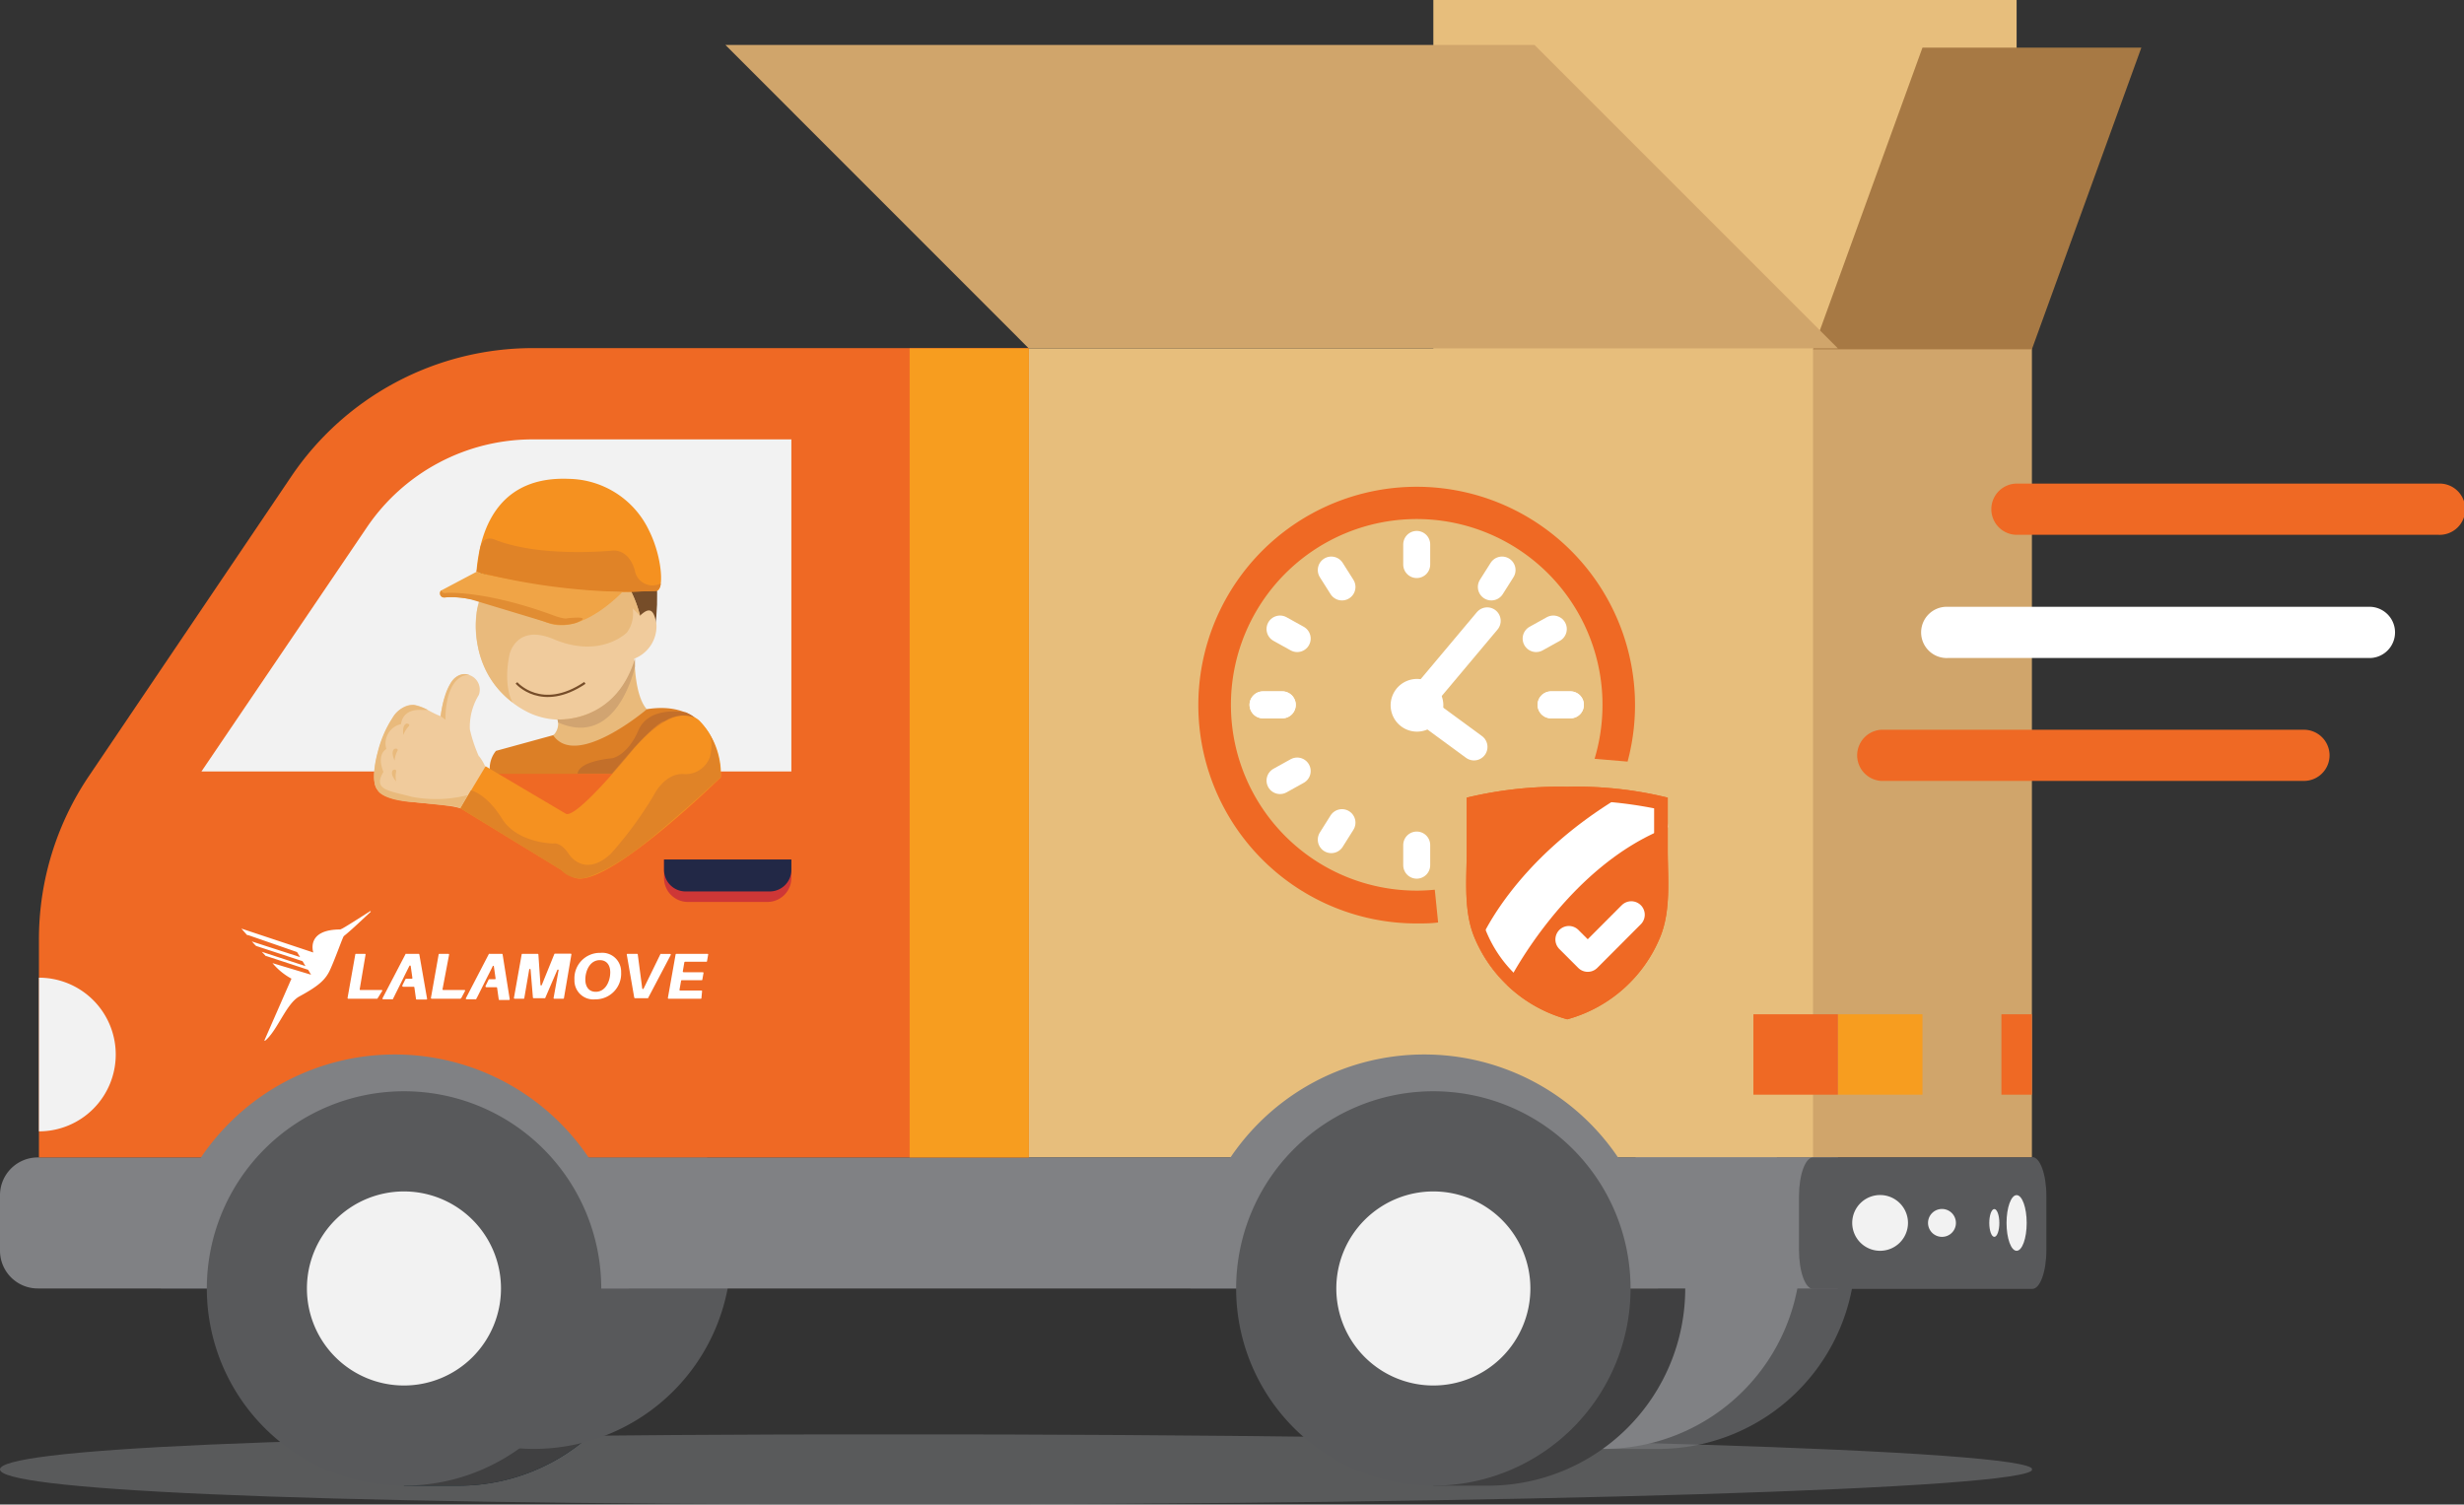 <svg id="Layer_1" data-name="Layer 1" xmlns="http://www.w3.org/2000/svg" xmlns:xlink="http://www.w3.org/1999/xlink" width="274" height="167.31" viewBox="0 0 274 167.31"><rect x="0" y="0" width="274" height="167.31" fill="#333333" stroke="none"/><defs><clipPath id="clip-path"><rect id="SVGID" y="159.51" width="225.95" height="7.8" fill="none"/></clipPath></defs><title>vectors-graphics-images</title><path d="M184.4,117.26a21.93,21.93,0,1,1,0,43.86h-6.08V117.26Z" fill="#58595b"/><path d="M156.39,139.19a21.93,21.93,0,1,1,21.93,21.93,21.93,21.93,0,0,1-21.93-21.93" fill="#808184"/><rect x="159.39" width="64.86" height="38.84" fill="#e7be7c"/><g opacity="0.5"><g clip-path="url(#clip-path)"><path d="M226,163.4c0,2.16-56.73,3.9-126.7,3.9S0,165.56,0,163.4s29.27-3.9,99.25-3.9S226,161.25,226,163.4" fill="#808184"/></g></g><path d="M51,121.35a21.93,21.93,0,0,1,0,43.86H44.92V121.35Z" fill="#0f222c"/><path d="M165.47,121.35a21.93,21.93,0,0,1,0,43.86h-6.08V121.35Z" fill="#404041"/><path d="M51,121.35a21.93,21.93,0,0,1,0,43.86H44.92V121.35Z" fill="#404041"/><path d="M37.44,139.19a21.93,21.93,0,1,1,21.93,21.93,21.93,21.93,0,0,1-21.93-21.93" fill="#58595b"/><rect x="114.4" y="38.74" width="89.97" height="89.97" fill="#e7be7c"/><rect x="201.61" y="38.74" width="24.34" height="89.97" fill="#d0a56b"/><polygon points="201.61 38.84 225.95 38.84 238.12 5.3 213.78 5.3 201.61 38.84" fill="#a77944"/><polygon points="204.38 38.74 114.4 38.74 80.67 5 170.64 5 204.38 38.74" fill="#d0a56b"/><path d="M4.2,143.28H204.38V128.71H4.2a4.2,4.2,0,0,0-4.2,4.2v6.18a4.2,4.2,0,0,0,4.2,4.19" fill="#808184"/><path d="M4.33,128.71H114.4v-90H59.25A32.41,32.41,0,0,0,32.38,53L9.88,86.31a32.42,32.42,0,0,0-5.55,18.15Z" fill="#ef6924"/><path d="M88,85.79V48.86H59.25a22.26,22.26,0,0,0-18.48,9.82L22.4,85.79Z" fill="#f2f2f2"/><rect x="101.15" y="38.74" width="13.26" height="89.97" fill="#f79d1f"/><path d="M158.38,117.26a26,26,0,0,1,26,26h-52a26,26,0,0,1,26-26" fill="#808184"/><path d="M43.9,117.26a26,26,0,0,1,26,26h-52a26,26,0,0,1,26-26" fill="#808184"/><path d="M137.46,143.28a21.93,21.93,0,1,1,21.93,21.93,21.93,21.93,0,0,1-21.93-21.93" fill="#58595b"/><path d="M148.6,143.28a10.79,10.79,0,1,1,10.79,10.79,10.79,10.79,0,0,1-10.79-10.79" fill="#f2f2f2"/><path d="M23,143.28a21.93,21.93,0,1,1,21.93,21.93A21.93,21.93,0,0,1,23,143.28" fill="#58595b"/><path d="M34.13,143.28a10.79,10.79,0,1,1,10.79,10.79,10.79,10.79,0,0,1-10.79-10.79" fill="#f2f2f2"/><rect x="204.38" y="112.79" width="9.4" height="8.94" fill="#f79d1f"/><rect x="194.98" y="112.79" width="9.4" height="8.94" fill="#ef6924"/><rect x="222.56" y="112.79" width="3.39" height="8.94" fill="#ef6924"/><path d="M76.5,100.3h8.82A2.67,2.67,0,0,0,88,97.64V95.58H73.84v2.06a2.66,2.66,0,0,0,2.66,2.66" fill="#ce3736"/><path d="M76.25,99.13h9.33A2.4,2.4,0,0,0,88,96.73V95.58H73.84v1.15a2.4,2.4,0,0,0,2.41,2.4" fill="#222846"/><path d="M12.87,117.26a8.54,8.54,0,0,0-8.54-8.54v17.09a8.54,8.54,0,0,0,8.54-8.55" fill="#f2f2f2"/><path d="M226,128.71H201.61c-.86,0-1.56,1.94-1.56,4.33V139c0,2.4.7,4.33,1.56,4.33H226c.86,0,1.56-1.93,1.56-4.33V133c0-2.39-.7-4.33-1.56-4.33" fill="#58595b"/><path d="M212.17,136a3.1,3.1,0,1,0-3.1,3.09,3.1,3.1,0,0,0,3.1-3.09" fill="#f2f2f2"/><path d="M217.5,136a1.55,1.55,0,1,0-1.55,1.54A1.54,1.54,0,0,0,217.5,136" fill="#f2f2f2"/><path d="M223.13,136c0,1.71.5,3.09,1.12,3.09s1.12-1.38,1.12-3.09-.5-3.1-1.12-3.1-1.12,1.39-1.12,3.1" fill="#f2f2f2"/><path d="M221.21,136c0,.85.25,1.54.56,1.54s.56-.69.56-1.54-.25-1.55-.56-1.55-.56.69-.56,1.55" fill="#f2f2f2"/><path d="M53.25,84.1a15.86,15.86,0,0,1-1-3,6.81,6.81,0,0,1,1-3.83,1.71,1.71,0,0,0-1-2.18,1.74,1.74,0,0,0-2.18,1A10.35,10.35,0,0,0,49,79.64c-1.64-.59-2.87-2-4.45-.77-1.77,1.38-3.32,6.3-2.87,8.32.56,2.48,6.13,1.78,9.54,2.69.67.17,3.6-2,2.94-4.12a5.49,5.49,0,0,0-.88-1.66" fill="#f0cb9c"/><path d="M70.86,70.87S69.4,70.3,69.29,70c-.41-1-.1-3.77-.93-4.12l-3.42-1.13-11.57-.64s.58-8.25,6-9c4.82-.64,15.43-.75,13.47,14.85" fill="#764d29"/><path d="M73,69.48c-.31-2.19-1.08-1.71-1.85-1C70,63.19,64.79,59.19,60,60.15S52,66.34,53.12,71.79A10.36,10.36,0,0,0,59,79.34a.78.78,0,0,1,0-.14.78.78,0,0,0,0,.14,8.3,8.3,0,0,0,4.91.54,8.42,8.42,0,0,0,5.11-3.33,10,10,0,0,0,1.5-3v-.3A3.87,3.87,0,0,0,73,69.48" fill="#f0cb9c"/><path d="M79.36,82.59c-2.62-6.4-10.28-2.91-10.28-2.91L55.15,83.5a3.12,3.12,0,0,0-.69,2.12l.58.43H79.91c.62,0-.55-3.46-.55-3.46" fill="#dc7f26"/><path d="M54,85.21l8.91,5.27c1.18.7,7.72-7.41,7.72-7.41,5-5.58,7.21-2.86,7.21-2.86a8.55,8.55,0,0,1,2.32,6.23s-13.24,13-16.47,11.07L51.19,89.88Z" fill="#f59120"/><path d="M57,78.11s-1.1-1.78-.33-5.37c0,0,.76-3.42,4.9-1.66,5.25,2.21,8.15-.75,8.15-.75a3.53,3.53,0,0,0,.63-2.68l.86.86S70.1,64.21,68,62.92s-13.31,1.15-13.31,1.15S53.06,66.74,53,68.29c0,0-1,6.08,4,9.82" fill="#e9ba7c"/><path d="M69.29,65.82,73,65.71c.87,0,.66-3.74-.82-6.7a10.05,10.05,0,0,0-8.9-5.76c-7.47-.32-9.86,5-10.3,10.34,0,0,4.31,1.29,5.79,1.53,2.61.42,10.54.7,10.54.7" fill="#f59120"/><path d="M69.22,65.82s-4.46,4.79-8.17,3.49c-3-1.07-8.36-3.19-11.62-2.87a.45.45,0,0,1-.36-.78L53,63.58c1.74.65,11.38,2.16,16.27,2.24" fill="#f0a446"/><path d="M70.56,73.29s0,4.1,1.37,5.58c0,0-7.82,6.66-10.41,2.9A1.78,1.78,0,0,0,62,80s6.42.49,8.61-6.74" fill="#e9ba7b"/><path d="M51.19,89.88l1.19-2s1.73.39,3.43,3.14,5.71,2.78,5.71,2.78.8-.22,1.69,1.11,2.64,2,4.74,0a42.1,42.1,0,0,0,4.74-6.46s1.2-2.53,3.38-2.37a2.87,2.87,0,0,0,2.87-1.9s.55-1.88-.3-2.92a8.85,8.85,0,0,1,1.47,5.2S72,94,69.06,95.67a16.91,16.91,0,0,1-3.69,1.88,2.89,2.89,0,0,1-3-.82Z" fill="#e08327"/><path d="M76.2,79.22s-4-.81-5.21,2-2.91,3.1-2.91,3.1-3.66.27-3.85,1.7h3.82l2.16-2.53s2.84-3.23,3.7-3.3a3.77,3.77,0,0,1,3.36-.39,4.27,4.27,0,0,0-1.07-.61" fill="#c36f2a"/><path d="M62,80s6.38.51,8.61-6.74c0,0,0,.57,0,.86,0,0-1.91,9.17-8.56,6.21A3.34,3.34,0,0,0,62,80" fill="#d1a471"/><path d="M57.43,75.94s2.78,3.25,7.61,0" fill="none" stroke="#764d29" stroke-miterlimit="10" stroke-width="0.25"/><path d="M46,78.39a2.8,2.8,0,0,0-2.36,1.44A12.27,12.27,0,0,0,42,83.65s-.91,3.13,0,4.23c0,0,.4,1.13,4.28,1.35l3.45.36a3.72,3.72,0,0,1,1.46.29L52,88.42a14.35,14.35,0,0,1-6.15.2c-2.6-.71-4.43-.74-3.21-2.79,0,0-.83-1.8.32-2.54a2.2,2.2,0,0,1,1.64-2.77s.06-1.7,2.27-1.57l.73,0A7,7,0,0,0,46,78.39" fill="#e9ba7c"/><path d="M44.09,86.94s-.77-.81-.41-1.28c0,0,.33-.22.38.08a2.87,2.87,0,0,0,0,1.2" fill="#e9ba7c"/><path d="M43.88,84.58s-.49-1,0-1.31c0,0,.37-.11.34.18a2.73,2.73,0,0,0-.34,1.13" fill="#e9ba7c"/><path d="M44.86,81.72s-.2-1.08.36-1.26c0,0,.39,0,.27.27a2.69,2.69,0,0,0-.63,1" fill="#e9ba7c"/><path d="M49,79.64l.54.4s-.14-3.64,1.68-4.73a1.45,1.45,0,0,1,1-.23S49.8,73.78,49,79.64" fill="#e9ba7c"/><path d="M53,63.58A70,70,0,0,0,70.2,65.82l2.33-.1a.78.78,0,0,0,.93-.83,2,2,0,0,1-2.87-1.48c-.72-2.47-2.51-2.18-2.51-2.18S60.12,62.05,55,60c0,0-1.3-.6-1.62,1Z" fill="#e08327"/><path d="M49.07,65.66s.07.35.55.28,4.81-.1,11.64,2.39c0,0,1.46.58,1.85.42,0,0,3.06-.35.94.52a5.51,5.51,0,0,1-3.52-.15L55,67.45l-2.48-.75a8.93,8.93,0,0,0-3.08-.26.49.49,0,0,1-.47-.27s-.13-.38.11-.51" fill="#e18d33"/><path d="M62.63,111.06h-1a.07.07,0,0,1-.07-.09l.56-3.1a.08.08,0,0,0-.15,0L60.62,111a.08.08,0,0,1-.07,0H59.34a.08.08,0,0,1-.08-.07L59,107.8a.08.08,0,0,0-.15,0L58.3,111s0,.06-.07.06h-1a.08.08,0,0,1-.08-.09l.86-4.84s0-.06.07-.06h1.71a.08.08,0,0,1,.08.07l.23,3.39a.08.08,0,0,0,.15,0l1.39-3.43a.08.08,0,0,1,.07-.05h1.75a.08.08,0,0,1,.08.09L62.71,111a.08.08,0,0,1-.08.06" fill="#fff"/><path d="M69.07,108.13a2.85,2.85,0,0,1-2.89,3,2.1,2.1,0,0,1-2.3-2.17,2.83,2.83,0,0,1,2.89-3,2.1,2.1,0,0,1,2.3,2.16m-1.21,0c0-.8-.4-1.35-1.16-1.35-1.1,0-1.61,1.18-1.61,2.16,0,.8.4,1.36,1.16,1.36,1.09,0,1.61-1.18,1.61-2.17" fill="#fff"/><path d="M70.54,111l-.84-4.84a.07.07,0,0,1,.07-.09h1.07s.08,0,.08.06l.5,3.8a.08.08,0,0,0,.15,0l1.88-3.85a.07.07,0,0,1,.07,0h1a.08.08,0,0,1,.07.11L72.06,111a.08.08,0,0,1-.07,0H70.62a.08.08,0,0,1-.08-.06" fill="#fff"/><path d="M76,108.12h2.16a.07.07,0,0,1,.07.09l-.13.73s0,.06-.07.06H75.82a.09.09,0,0,0-.08.06l-.18,1a.08.08,0,0,0,.08.09H78a.07.07,0,0,1,.07.09L78,111a.07.07,0,0,1-.07.06H74.35a.08.08,0,0,1-.08-.09l.86-4.84a.08.08,0,0,1,.08-.06h3.47a.07.07,0,0,1,.07.09l-.13.73s0,.06-.07.06H76.18a.09.09,0,0,0-.08.06l-.17,1a.07.07,0,0,0,.07.09" fill="#fff"/><path d="M42,111.06H38.73a.08.08,0,0,1-.08-.09l.86-4.84s0-.06.07-.06h1a.07.07,0,0,1,.07.09L40,110a.07.07,0,0,0,.07.09h2.36a.07.07,0,0,1,.07.11L42,111a.07.07,0,0,1-.07,0" fill="#fff"/><path d="M51.22,111.06H48a.08.08,0,0,1-.08-.09l.86-4.84a.08.08,0,0,1,.08-.06h1a.08.08,0,0,1,.08.09L49.21,110a.08.08,0,0,0,.08.09h2.35a.07.07,0,0,1,.07.11l-.42.8a.08.08,0,0,1-.07,0" fill="#fff"/><path d="M55.89,106.13a.07.07,0,0,0-.07-.06H54.44a.08.08,0,0,0-.07,0L51.81,111a.08.08,0,0,0,.06.12h1a.08.08,0,0,0,.07,0l.17-.32,1-2h0l.15-.3.11-.21.41-.82a.07.07,0,0,1,.14,0l.19,1.33a.07.07,0,0,1-.07.09h-.61a.11.11,0,0,0-.1.06l-.33.68a.1.1,0,0,0,.09.15h1.11a.08.08,0,0,1,.08.07l.18,1.28a.08.08,0,0,0,.08.07h1.07a.08.08,0,0,0,.07-.1Z" fill="#fff"/><path d="M46.63,106.13a.08.08,0,0,0-.08-.06H45.18a.07.07,0,0,0-.07,0L42.54,111a.08.08,0,0,0,.07.12h1a.08.08,0,0,0,.07,0l.07-.14h0l1.11-2.23h0l.1-.21.06-.12h0l.5-1a.08.08,0,0,1,.15,0l.19,1.33a.08.08,0,0,1-.08.09h-.61a.1.1,0,0,0-.09.06l-.34.68a.11.11,0,0,0,.1.15H46a.08.08,0,0,1,.08.07l.18,1.28a.08.08,0,0,0,.08.07h1.07a.08.08,0,0,0,.08-.1Z" fill="#fff"/><path d="M37.84,103.36c-3.88,0-3,2.56-3,2.56l-8-2.66a0,0,0,0,0,0,0l.59.67a.24.24,0,0,0,.09.06l.09,0L33,105.86a.16.16,0,0,1,.07.07l.3.5s0,0,0,0L28,104.69s0,0,0,0l.4.43a.34.34,0,0,0,.14.09l5.06,1.66a.11.11,0,0,1,.07.06l.3.5s0,0,0,0l-4.86-1.59s0,0,0,0l.45.48.07,0,4.57,1.5a.16.16,0,0,1,.1.08l.29.49h0L30.3,107.1s0,0,0,0a7.33,7.33,0,0,0,2.11,1.73l-3,6.85s0,.09.07.05c1.37-1.12,2.34-4.12,3.8-4.92,2.11-1.15,2.92-1.83,3.44-3,.62-1.36,1.4-3.63,1.52-3.72.83-.65,2.32-2.09,3-2.71a0,0,0,0,0-.06-.07c-.88.57-3.12,2-3.24,2" fill="#fff"/><path d="M259.05,84a2.85,2.85,0,0,0-2.85-2.85h-47a2.85,2.85,0,0,0,0,5.69h47A2.85,2.85,0,0,0,259.05,84Z" fill="#ef6924"/><path d="M224.12,59.47h47a2.85,2.85,0,1,0,0-5.69h-47a2.85,2.85,0,0,0,0,5.69Z" fill="#ef6924"/><path d="M216.65,73.17h47a2.85,2.85,0,0,0,0-5.69h-47a2.85,2.85,0,1,0,0,5.69Z" fill="#fff"/><path d="M159.55,98.94c-.66.06-1.33.1-2,.1a20.66,20.66,0,1,1,20.65-20.66,20.9,20.9,0,0,1-.88,6l3.67.31a24.28,24.28,0,1,0-23.44,18c.79,0,1.59,0,2.37-.11Z" fill="#ef6924"/><path d="M174.63,78.38h-2.15" fill="none" stroke="#fff" stroke-linecap="round" stroke-linejoin="round" stroke-width="3"/><path d="M172.48,78.38h2.15" fill="none" stroke="#fff" stroke-linecap="round" stroke-linejoin="round" stroke-width="3"/><path d="M140.45,78.38h2.14" fill="none" stroke="#fff" stroke-linecap="round" stroke-linejoin="round" stroke-width="3"/><path d="M142.59,78.38h-2.14" fill="none" stroke="#fff" stroke-linecap="round" stroke-linejoin="round" stroke-width="3"/><line x1="170.82" y1="71.01" x2="172.73" y2="69.95" fill="none" stroke="#fff" stroke-linecap="round" stroke-linejoin="round" stroke-width="3"/><line x1="165.84" y1="65.27" x2="167.03" y2="63.39" fill="none" stroke="#fff" stroke-linecap="round" stroke-linejoin="round" stroke-width="3"/><line x1="157.54" y1="62.78" x2="157.54" y2="60.54" fill="none" stroke="#fff" stroke-linecap="round" stroke-linejoin="round" stroke-width="3"/><polyline points="163.91 83.06 157.53 78.38 157.54 78.38 165.38 69.04" fill="none" stroke="#fff" stroke-linecap="round" stroke-linejoin="round" stroke-width="3"/><line x1="149.23" y1="65.27" x2="148.04" y2="63.39" fill="none" stroke="#fff" stroke-linecap="round" stroke-linejoin="round" stroke-width="3"/><line x1="144.25" y1="71.01" x2="142.34" y2="69.95" fill="none" stroke="#fff" stroke-linecap="round" stroke-linejoin="round" stroke-width="3"/><line x1="144.25" y1="85.74" x2="142.34" y2="86.8" fill="none" stroke="#fff" stroke-linecap="round" stroke-linejoin="round" stroke-width="3"/><line x1="157.54" y1="93.97" x2="157.54" y2="96.21" fill="none" stroke="#fff" stroke-linecap="round" stroke-linejoin="round" stroke-width="3"/><line x1="149.23" y1="91.48" x2="148.04" y2="93.37" fill="none" stroke="#fff" stroke-linecap="round" stroke-linejoin="round" stroke-width="3"/><path d="M159,78.38A1.43,1.43,0,1,1,157.54,77,1.43,1.43,0,0,1,159,78.38Z" fill="none" stroke="#fff" stroke-miterlimit="10" stroke-width="3"/><path d="M174.29,113.35a15.65,15.65,0,0,0,10.39-9.3c1.14-2.93.79-6.33.78-9.42,0-2,0-3.95,0-5.93a42.38,42.38,0,0,0-11.17-1.21A44,44,0,0,0,163.1,88.7c0,2,0,4,0,5.93,0,3.09-.36,6.49.78,9.42A15.63,15.63,0,0,0,174.29,113.35Z" fill="#ef6924"/><path d="M167.85,109s6.45-12.72,17.62-17l-.18-3.12-4.22-.81c-13.09,7.49-16.67,17-16.67,17a15.54,15.54,0,0,0,3.17,4.41Z" fill="#fff"/><polyline points="174.46 104.47 176.56 106.57 181.4 101.72" fill="none" stroke="#fff" stroke-linecap="round" stroke-linejoin="round" stroke-width="3"/><path d="M174.29,89a47.29,47.29,0,0,1,9.65.89v2.14c0,.86,0,1.72,0,2.58,0,.59,0,1.2,0,1.78.06,2.45.12,5-.71,7.09a14.11,14.11,0,0,1-9,8.25,14.14,14.14,0,0,1-9-8.25c-.82-2.11-.76-4.64-.7-7.09,0-.58,0-1.19,0-1.78,0-.81,0-1.63,0-2.44V89.91a48.3,48.3,0,0,1,9.66-.89m0-1.53A44,44,0,0,0,163.1,88.7c0,2,0,4,0,5.93,0,3.09-.36,6.49.78,9.42a15.63,15.63,0,0,0,10.4,9.3,15.65,15.65,0,0,0,10.39-9.3c1.14-2.93.79-6.33.78-9.42,0-2,0-3.95,0-5.93a42.38,42.38,0,0,0-11.17-1.21Z" fill="#ef6924"/></svg>